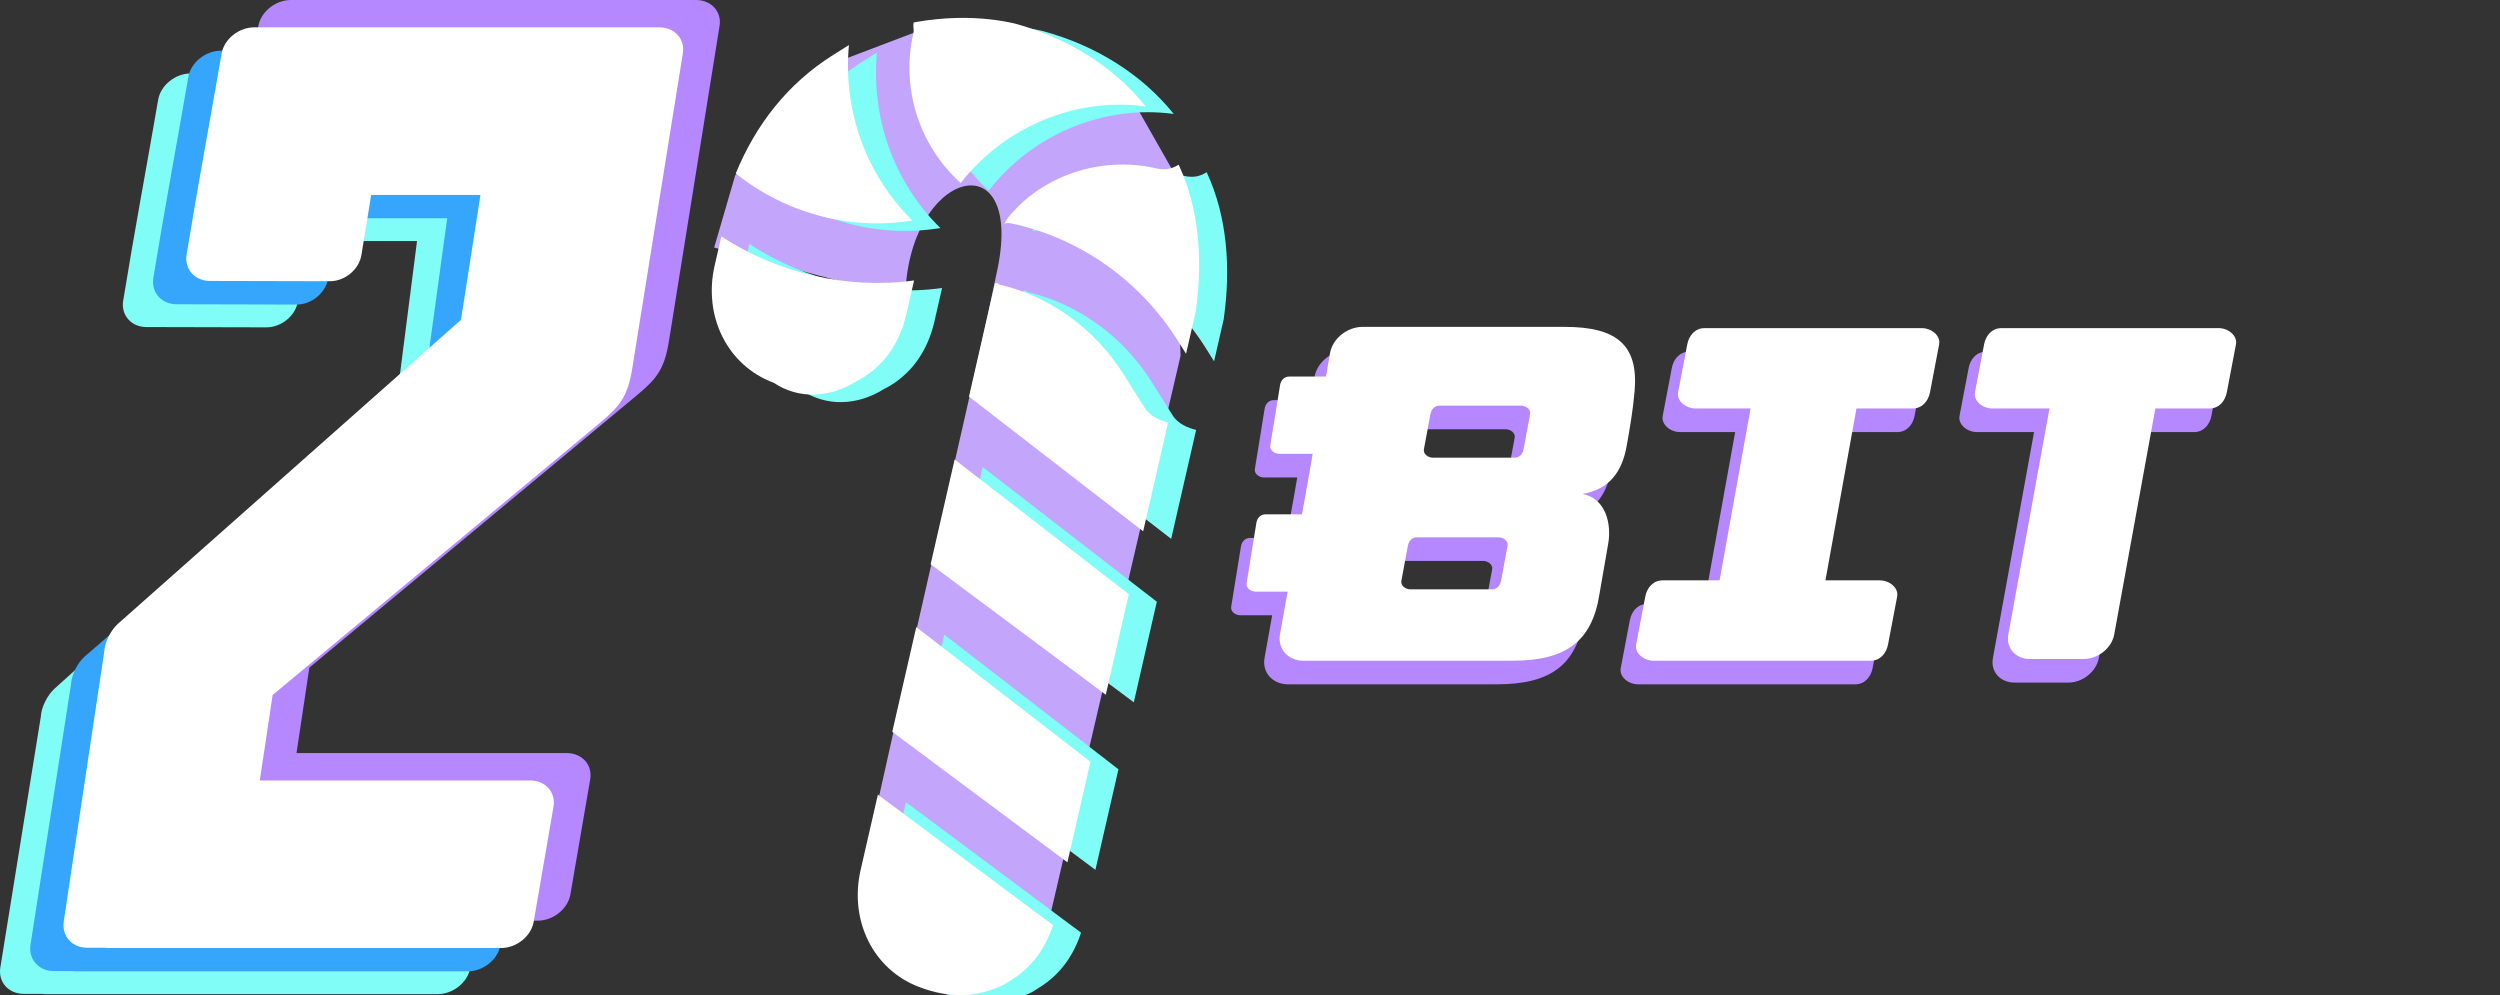 <?xml version="1.0" encoding="UTF-8"?> <svg xmlns="http://www.w3.org/2000/svg" width="324" height="129" viewBox="0 0 324 129" fill="none"><rect x="0" y="0" width="324" height="129" fill="#333333" stroke="none"/><g clip-path="url(#clip0_14154_527156)"><path fill-rule="evenodd" clip-rule="evenodd" d="M119.073 4L109.323 7.705L95.284 22.719L92.555 32.078L117.318 38.707C117.56 22.034 132.727 18.012 129.287 34.811C126.836 46.781 121.072 71.046 113.613 104.612L135.646 120.601L153 46.117L152.22 22.523L147.345 13.944L119.073 4L119.073 4Z" fill="#C3A6FC"></path><path fill-rule="evenodd" clip-rule="evenodd" d="M25.451 107.121H60.468C62.465 107.121 63.836 108.651 63.514 110.522L60.946 125.437C60.624 127.308 58.726 128.839 56.729 128.839H5.894C5.727 128.839 5.565 128.827 5.408 128.807L3.05 128.801C1.098 128.796 -0.26 127.261 0.042 125.392L5.289 92.887C5.337 91.665 6.163 90.067 7.043 89.272L51.785 48.879L54.047 31.239H39.884L38.62 39.032C38.318 40.899 36.482 42.428 34.531 42.423L18.971 42.386C17.019 42.382 15.66 40.846 15.963 38.978C17.384 30.219 19.005 21.601 20.499 12.923C20.821 11.052 22.719 9.521 24.716 9.521H77.227C79.224 9.521 80.595 11.052 80.273 12.923L73.729 53.663C73.145 57.302 72.201 58.557 69.592 60.726L27.192 95.98C27.167 96.001 27.141 96.022 27.115 96.042L25.451 107.121H25.451Z" fill="#81FDF7"></path><path fill-rule="evenodd" clip-rule="evenodd" d="M29.361 104.167H64.378C66.375 104.167 67.746 105.698 67.424 107.569L64.856 122.483C64.533 124.354 62.636 125.885 60.639 125.885H9.803C9.637 125.885 9.475 125.875 9.318 125.854L6.959 125.848C5.008 125.844 3.661 124.308 3.952 122.439L9.199 88.718C9.247 87.497 10.054 85.88 10.952 85.104L55.435 46.655L57.956 28.286H43.794L42.53 36.078C42.227 37.946 40.392 39.475 38.44 39.47L22.88 39.433C20.929 39.429 19.57 37.892 19.873 36.024C21.293 27.266 22.915 18.648 24.409 9.97C24.731 8.099 26.629 6.568 28.626 6.568H81.137C83.134 6.568 84.504 8.099 84.182 9.97L77.639 50.709C77.055 54.349 76.111 55.604 73.502 57.773L31.102 93.027C31.077 93.048 31.051 93.069 31.025 93.088L29.361 104.167H29.361Z" fill="#35A6FC"></path><path fill-rule="evenodd" clip-rule="evenodd" d="M38.427 97.599H73.444C75.441 97.599 76.812 99.13 76.49 101.001L73.922 115.916C73.6 117.787 71.702 119.316 69.705 119.316H18.87C18.703 119.316 18.541 119.306 18.384 119.285L16.025 119.279C14.074 119.275 12.737 117.742 13.018 115.871L18.265 80.934C18.313 79.713 19.131 78.107 20.018 77.32L64.501 37.899L67.022 21.718H46.595L45.331 29.51C45.028 31.377 43.193 32.91 41.242 32.902L31.946 32.865C29.995 32.857 28.636 31.324 28.939 29.456C30.36 20.698 31.981 12.079 33.475 3.402C33.797 1.531 35.695 0 37.692 0H90.203C92.2 0 93.57 1.531 93.248 3.402L86.705 44.141C86.121 47.78 85.177 49.035 82.568 51.205L40.168 86.459C40.143 86.48 40.117 86.5 40.091 86.52L38.427 97.599H38.427Z" fill="#B588FF"></path><path fill-rule="evenodd" clip-rule="evenodd" d="M33.672 101.144H68.688C70.686 101.144 72.056 102.675 71.734 104.545L69.166 119.46C68.844 121.331 66.946 122.862 64.949 122.862H14.114C13.947 122.862 13.785 122.851 13.628 122.831L11.27 122.825C9.318 122.82 7.981 121.287 8.262 119.416L13.509 84.479C13.557 83.258 14.375 81.652 15.262 80.865L59.745 41.444L62.267 25.263H48.104L46.84 33.055C46.537 34.922 44.702 36.452 42.751 36.447L27.191 36.41C25.239 36.405 23.88 34.869 24.183 33.001C25.604 24.242 27.225 15.624 28.719 6.946C29.041 5.076 30.939 3.545 32.936 3.545H85.447C87.444 3.545 88.815 5.076 88.492 6.946L81.949 47.686C81.365 51.325 80.421 52.58 77.812 54.749L35.412 90.004C35.387 90.025 35.361 90.045 35.335 90.065L33.671 101.144H33.672Z" fill="white"></path><path fill-rule="evenodd" clip-rule="evenodd" d="M174.588 45.422H200.794C207.462 45.422 210.37 47.709 209.845 53.751C209.632 56.188 209.255 58.414 208.825 60.818C208.206 64.287 206.548 66.462 203.077 67.077C206.129 67.625 206.857 71.007 206.435 73.448L205.286 80.072C204.313 86.289 200.842 88.687 193.979 88.687H166.927C164.93 88.687 163.56 87.157 163.882 85.286C164.201 83.435 164.533 81.585 164.873 79.736H160.724C160.082 79.736 159.462 79.238 159.559 78.645L160.829 70.808C160.926 70.215 161.354 69.717 161.994 69.717H166.734C167.1 67.723 167.46 65.73 167.803 63.738L168.123 61.88H163.794C163.153 61.88 162.533 61.383 162.629 60.789L163.899 52.953C163.996 52.359 164.424 51.861 165.064 51.861H169.848L170.371 48.824C170.693 46.953 172.591 45.422 174.588 45.422V45.422ZM213.476 78.272H220.857L224.878 55.998H217.734C216.498 55.998 215.269 55.033 215.487 53.893L216.669 47.688C216.887 46.548 217.68 45.583 218.916 45.583H247.066C248.302 45.583 249.53 46.548 249.313 47.688L248.13 53.893C247.913 55.032 247.119 55.998 245.883 55.998H238.598L234.577 78.272H241.625C242.861 78.272 244.09 79.238 243.872 80.378L242.69 86.582C242.473 87.722 241.679 88.688 240.443 88.688H212.293C211.057 88.688 209.828 87.722 210.045 86.582L211.229 80.378C211.446 79.238 212.24 78.272 213.476 78.272ZM277.335 55.998L271.998 85.306C271.682 87.042 269.908 88.462 268.055 88.462H261.074C259.221 88.462 257.961 87.042 258.278 85.306L263.614 55.998H256.202C254.967 55.998 253.738 55.033 253.955 53.893L255.138 47.688C255.355 46.548 256.149 45.583 257.385 45.583H285.534C286.77 45.583 287.999 46.548 287.781 47.688L286.599 53.893C286.382 55.032 285.588 55.998 284.352 55.998H277.335ZM181.628 72.693H192.217C192.857 72.693 193.491 73.193 193.382 73.784L192.534 78.347C192.425 78.938 192.009 79.439 191.37 79.439H180.78C180.141 79.439 179.506 78.939 179.616 78.347L180.463 73.784C180.572 73.193 180.987 72.693 181.628 72.693ZM184.549 55.631H195.138C195.778 55.631 196.412 56.132 196.303 56.722L195.456 61.285C195.346 61.876 194.931 62.377 194.291 62.377H183.702C183.062 62.377 182.427 61.877 182.537 61.285L183.384 56.722C183.493 56.131 183.907 55.631 184.549 55.631Z" fill="#B588FF"></path><path fill-rule="evenodd" clip-rule="evenodd" d="M176.588 42.364H202.794C209.462 42.364 212.37 44.65 211.845 50.693C211.632 53.129 211.255 55.355 210.825 57.759C210.206 61.228 208.548 63.403 205.077 64.019C208.131 64.566 208.857 67.948 208.435 70.39L207.287 77.013C206.313 83.231 202.842 85.629 195.979 85.629H168.927C166.93 85.629 165.56 84.098 165.882 82.227C166.201 80.376 166.533 78.526 166.873 76.677H162.724C162.083 76.677 161.462 76.179 161.559 75.586L162.829 67.749C162.926 67.156 163.354 66.658 163.994 66.658H168.734C169.1 64.664 169.46 62.671 169.803 60.68L170.123 58.822H165.794C165.153 58.822 164.532 58.324 164.629 57.731L165.899 49.894C165.996 49.301 166.424 48.803 167.064 48.803H171.848L172.371 45.765C172.693 43.894 174.591 42.363 176.588 42.363V42.364ZM215.476 75.214H222.857L226.878 52.939H219.734C218.498 52.939 217.269 51.974 217.487 50.834L218.669 44.629C218.887 43.489 219.68 42.524 220.916 42.524H249.066C250.302 42.524 251.53 43.49 251.313 44.629L250.13 50.834C249.913 51.974 249.119 52.939 247.883 52.939H240.598L236.577 75.214H243.625C244.861 75.214 246.09 76.179 245.872 77.319L244.69 83.524C244.473 84.663 243.679 85.629 242.443 85.629H214.293C213.058 85.629 211.828 84.664 212.045 83.524L213.229 77.319C213.446 76.179 214.24 75.214 215.476 75.214ZM279.335 52.939L273.998 82.247C273.682 83.983 271.908 85.404 270.055 85.404H263.074C261.221 85.404 259.961 83.983 260.278 82.247L265.614 52.939H258.202C256.967 52.939 255.738 51.974 255.955 50.834L257.138 44.629C257.355 43.489 258.149 42.524 259.385 42.524H287.534C288.77 42.524 289.999 43.49 289.781 44.629L288.599 50.834C288.382 51.974 287.588 52.939 286.352 52.939H279.335ZM183.628 69.635H194.217C194.857 69.635 195.491 70.135 195.382 70.726L194.535 75.289C194.425 75.879 194.009 76.38 193.37 76.38H182.78C182.141 76.38 181.506 75.88 181.616 75.289L182.463 70.726C182.572 70.134 182.987 69.635 183.628 69.635ZM186.549 52.573H197.138C197.778 52.573 198.412 53.073 198.303 53.664L197.456 58.227C197.346 58.818 196.931 59.318 196.291 59.318H185.702C185.062 59.318 184.427 58.818 184.537 58.227L185.384 53.664C185.493 53.072 185.909 52.573 186.549 52.573Z" fill="white"></path><g clip-path="url(#clip1_14154_527156)"><path d="M133.112 37.844C133.112 37.844 132.902 37.511 132.569 37.72L129.212 52.379L151.785 69.835L155.018 55.718C153.932 55.469 152.637 54.887 152.009 53.886L149.288 49.549C145.521 43.543 139.627 39.337 133.112 37.844Z" fill="#81FDF7"></path><path d="M127.351 60.529L124.242 74.103L146.94 91.015L149.924 77.984L127.351 60.529Z" fill="#81FDF7"></path><path d="M122.002 5.301C120.386 12.359 122.694 19.745 128.13 24.704C133.795 17.43 142.973 13.532 152.118 14.769C147.893 9.516 141.875 5.852 135.151 4.026C130.807 3.032 126.215 3.123 122.041 3.881C121.917 4.424 122.126 4.758 122.002 5.301Z" fill="#81FDF7"></path><path d="M122.378 82.246L119.27 95.82L141.967 112.732L144.951 99.701L122.378 82.246Z" fill="#81FDF7"></path><path d="M156.385 22.321C155.384 22.949 154.507 23.034 153.421 22.785C146.363 21.169 138.644 23.686 134.228 29.246L133.77 29.998C134.103 29.789 134.646 29.913 135.189 30.038C143.876 32.027 151.484 37.484 156.297 45.157L157.344 46.826L158.587 41.396C159.536 34.757 159.066 28.078 156.385 22.321Z" fill="#81FDF7"></path><path d="M117.404 103.962L115.166 113.735C113.674 120.25 116.774 126.674 122.831 128.918C126.507 130.332 130.223 130.325 133.769 128.566C134.102 128.357 134.436 128.148 134.769 127.938C137.439 126.264 139.146 123.798 140.102 120.874L117.404 103.962Z" fill="#81FDF7"></path><path d="M121.872 29.556C115.808 23.596 112.872 15.21 113.651 6.817C112.984 7.236 112.317 7.654 111.65 8.073C105.644 11.84 101.562 17.191 98.984 23.457C105.505 28.665 113.858 30.864 121.872 29.556Z" fill="#81FDF7"></path><path d="M114.517 50.445C118.063 48.686 120.229 45.468 121.099 41.667L122.094 37.324C113.537 38.507 104.307 36.393 97.119 31.604L96.248 35.404C94.756 41.92 97.856 48.344 103.914 50.588C107.132 52.754 111.181 52.538 114.517 50.445Z" fill="#81FDF7"></path><path d="M129.481 36.868C129.481 36.868 129.272 36.534 128.938 36.743L125.581 51.403L148.154 68.858L151.387 54.742C150.301 54.493 149.006 53.911 148.378 52.91L145.657 48.572C141.89 42.567 135.996 38.36 129.481 36.868Z" fill="white"></path><path d="M123.72 59.553L120.611 73.126L143.309 90.038L146.293 77.008L123.72 59.553Z" fill="white"></path><path d="M118.371 4.324C116.755 11.382 119.063 18.768 124.499 23.727C130.164 16.453 139.343 12.556 148.488 13.793C144.262 8.54 138.244 4.876 131.52 3.05C127.176 2.055 122.584 2.146 118.411 2.905C118.286 3.448 118.496 3.781 118.371 4.324Z" fill="white"></path><path d="M118.747 81.269L115.639 94.843L138.336 111.755L141.32 98.725L118.747 81.269Z" fill="white"></path><path d="M152.754 21.344C151.753 21.972 150.876 22.057 149.79 21.808C142.732 20.192 135.013 22.71 130.597 28.27L130.139 29.022C130.473 28.812 131.015 28.937 131.558 29.061C140.245 31.051 147.853 36.507 152.666 44.181L153.713 45.849L154.956 40.42C155.906 33.78 155.435 27.101 152.754 21.344Z" fill="white"></path><path d="M113.773 102.985L111.535 112.758C110.043 119.273 113.143 125.697 119.2 127.942C122.876 129.355 126.592 129.349 130.138 127.59C130.471 127.38 130.805 127.171 131.139 126.962C133.808 125.287 135.515 122.821 136.471 119.897L113.773 102.985Z" fill="white"></path><path d="M118.241 28.58C112.178 22.62 109.241 14.233 110.021 5.841C109.353 6.259 108.686 6.678 108.019 7.096C102.013 10.864 97.931 16.214 95.353 22.481C101.874 27.689 110.227 29.887 118.241 28.58Z" fill="white"></path><path d="M110.887 49.469C114.432 47.709 116.598 44.491 117.468 40.691L118.463 36.347C109.907 37.53 100.677 35.416 93.488 30.627L92.618 34.428C91.125 40.943 94.225 47.367 100.283 49.611C103.501 51.777 107.55 51.562 110.887 49.469Z" fill="white"></path></g></g><defs><clipPath id="clip0_14154_527156"><rect width="324" height="129" fill="white"></rect></clipPath><clipPath id="clip1_14154_527156"><rect width="126.033" height="126.033" fill="white" transform="translate(36.438 42.703) rotate(-32.1)"></rect></clipPath></defs></svg> 